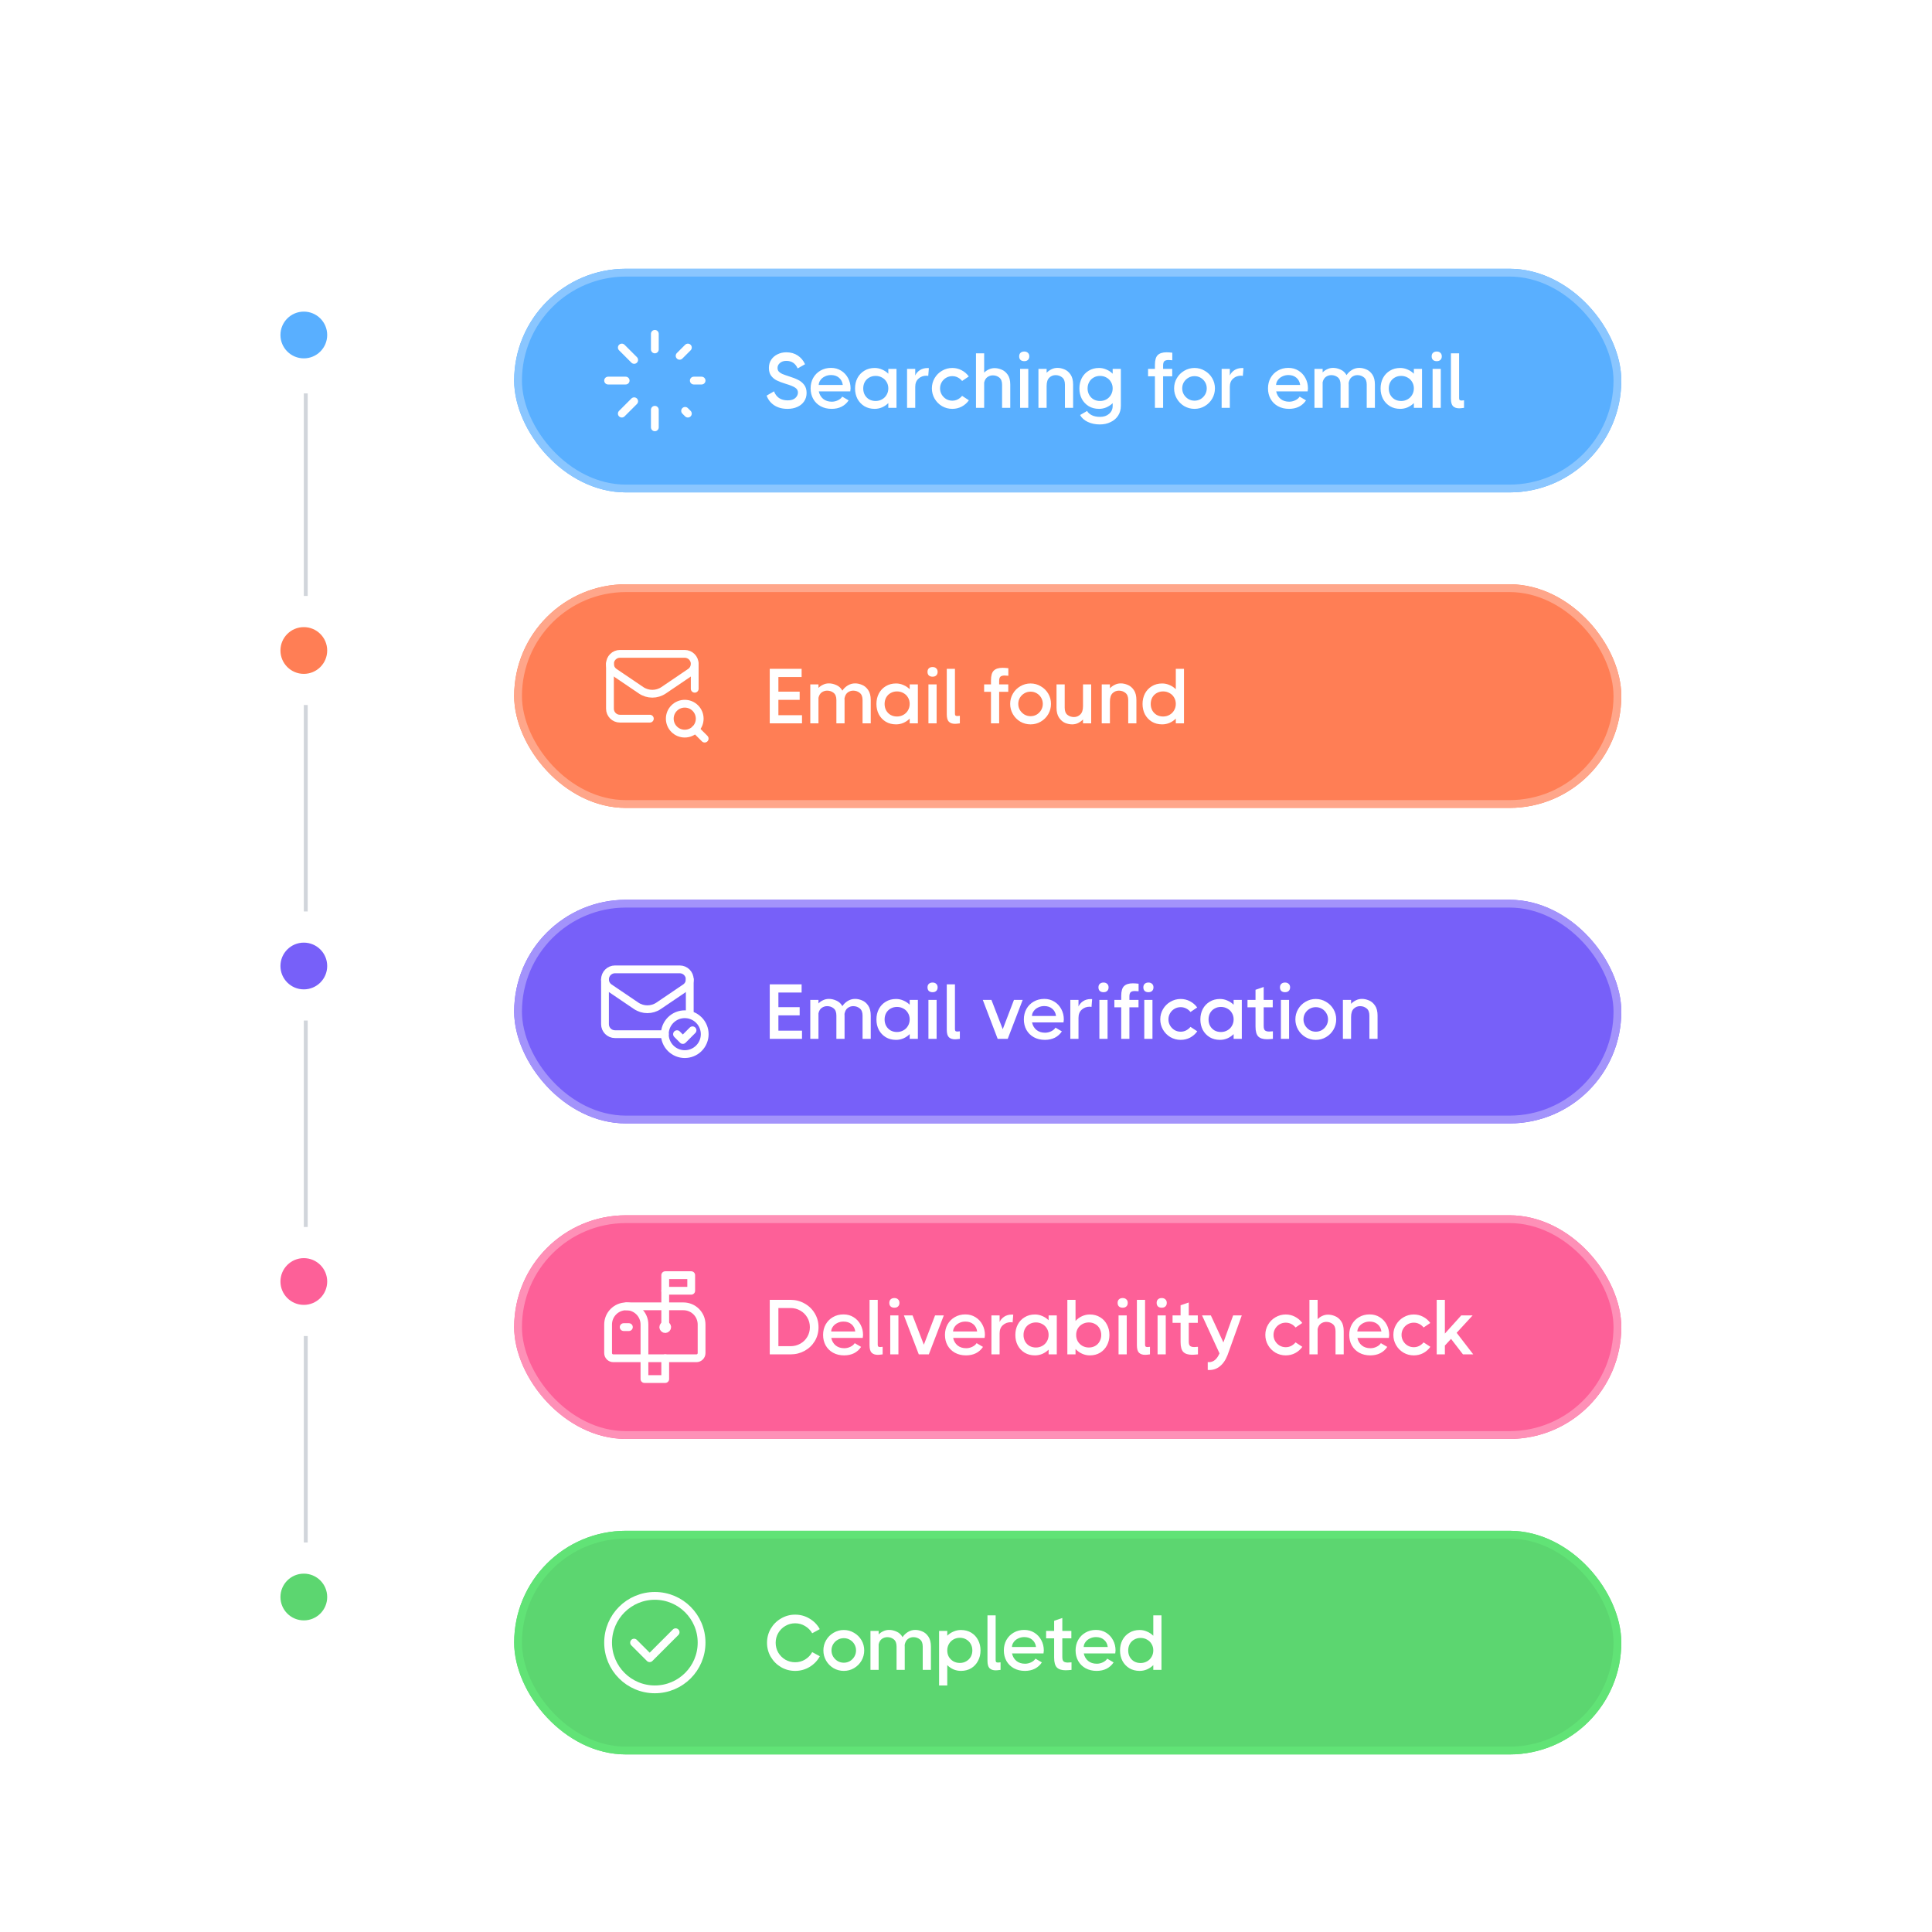 <svg width="496" height="496" viewBox="0 0 496 496" fill="none" xmlns="http://www.w3.org/2000/svg">
<circle cx="78" cy="86" r="6" fill="#59AFFF"/>
<circle cx="78" cy="248" r="6" fill="#7760F9"/>
<circle cx="78" cy="167" r="6" fill="#FF7E55"/>
<circle cx="78" cy="329" r="6" fill="#FD6098"/>
<circle cx="78" cy="410" r="6" fill="#5CD670"/>
<line x1="78.5" y1="101" x2="78.5" y2="153" stroke="#D1D5DB"/>
<line x1="78.5" y1="262" x2="78.5" y2="315" stroke="#D1D5DB"/>
<line x1="78.5" y1="181" x2="78.5" y2="234" stroke="#D1D5DB"/>
<line x1="78.5" y1="343" x2="78.5" y2="396" stroke="#D1D5DB"/>
<g filter="url(#filter0_d_197_21537)">
<rect x="132" y="57" width="284.235" height="57.412" rx="28.706" fill="#59AFFF"/>
<rect x="133" y="58" width="282.235" height="55.412" rx="27.706" stroke="#8AC6FF" stroke-width="2"/>
<path d="M168.116 93.2V97.706" stroke="white" stroke-width="2" stroke-linecap="round" stroke-linejoin="round"/>
<path d="M162.81 91.013L159.637 94.186" stroke="white" stroke-width="2" stroke-linecap="round" stroke-linejoin="round"/>
<path d="M160.624 85.706H156.117" stroke="white" stroke-width="2" stroke-linecap="round" stroke-linejoin="round"/>
<path d="M159.637 77.226L162.81 80.399" stroke="white" stroke-width="2" stroke-linecap="round" stroke-linejoin="round"/>
<path d="M168.116 77.706V73.706" stroke="white" stroke-width="2" stroke-linecap="round" stroke-linejoin="round"/>
<path d="M174.477 79.346L176.597 77.226" stroke="white" stroke-width="2" stroke-linecap="round" stroke-linejoin="round"/>
<path d="M180.117 85.706H178.117" stroke="white" stroke-width="2" stroke-linecap="round" stroke-linejoin="round"/>
<path d="M176.594 94.186L175.888 93.48" stroke="white" stroke-width="2" stroke-linecap="round" stroke-linejoin="round"/>
<path d="M202.177 92.966C200.831 92.966 199.691 92.659 198.757 92.046C197.837 91.433 197.191 90.606 196.817 89.566L198.717 88.466C198.984 89.199 199.411 89.773 199.997 90.186C200.584 90.586 201.331 90.786 202.237 90.786C203.091 90.786 203.737 90.586 204.177 90.186C204.631 89.773 204.857 89.299 204.857 88.766C204.857 88.246 204.611 87.826 204.117 87.506C203.624 87.186 202.811 86.859 201.677 86.526C200.771 86.246 200.017 85.959 199.417 85.666C198.831 85.373 198.344 84.966 197.957 84.446C197.584 83.926 197.397 83.266 197.397 82.466C197.397 81.653 197.597 80.946 197.997 80.346C198.411 79.733 198.957 79.266 199.637 78.946C200.317 78.613 201.064 78.446 201.877 78.446C202.997 78.446 203.971 78.719 204.797 79.266C205.624 79.813 206.251 80.559 206.677 81.506L204.777 82.586C204.217 81.293 203.251 80.646 201.877 80.646C201.197 80.646 200.651 80.826 200.237 81.186C199.824 81.533 199.617 81.953 199.617 82.446C199.617 82.819 199.717 83.126 199.917 83.366C200.117 83.593 200.411 83.799 200.797 83.986C201.197 84.159 201.771 84.366 202.517 84.606C203.477 84.899 204.271 85.206 204.897 85.526C205.524 85.833 206.044 86.259 206.457 86.806C206.871 87.353 207.077 88.046 207.077 88.886C207.077 89.699 206.864 90.419 206.437 91.046C206.024 91.659 205.444 92.133 204.697 92.466C203.964 92.799 203.124 92.966 202.177 92.966ZM213.348 82.446C214.321 82.446 215.188 82.686 215.948 83.166C216.708 83.633 217.301 84.273 217.728 85.086C218.154 85.886 218.368 86.766 218.368 87.726C218.368 87.886 218.341 88.139 218.288 88.486H210.208C210.381 89.286 210.754 89.926 211.328 90.406C211.914 90.886 212.654 91.126 213.548 91.126C214.094 91.126 214.614 91.006 215.108 90.766C215.614 90.526 215.988 90.213 216.228 89.826L217.868 90.786C217.414 91.479 216.814 92.019 216.068 92.406C215.321 92.779 214.468 92.966 213.508 92.966C212.441 92.966 211.494 92.739 210.668 92.286C209.854 91.833 209.221 91.206 208.768 90.406C208.328 89.606 208.108 88.706 208.108 87.706C208.108 86.719 208.328 85.826 208.768 85.026C209.221 84.226 209.841 83.599 210.628 83.146C211.428 82.679 212.334 82.446 213.348 82.446ZM216.368 86.826C216.261 86.039 215.934 85.419 215.388 84.966C214.854 84.513 214.174 84.286 213.348 84.286C212.774 84.286 212.248 84.406 211.768 84.646C211.288 84.873 210.908 85.186 210.628 85.586C210.348 85.973 210.201 86.386 210.188 86.826H216.368ZM228.056 82.706H230.156V92.706H228.056V91.486C227.589 91.953 227.049 92.319 226.436 92.586C225.836 92.839 225.209 92.966 224.556 92.966C223.556 92.966 222.676 92.739 221.916 92.286C221.156 91.819 220.562 91.193 220.136 90.406C219.722 89.606 219.516 88.713 219.516 87.726C219.516 86.739 219.722 85.846 220.136 85.046C220.562 84.246 221.156 83.619 221.916 83.166C222.676 82.699 223.556 82.466 224.556 82.466C225.209 82.466 225.836 82.599 226.436 82.866C227.049 83.119 227.589 83.479 228.056 83.946V82.706ZM224.796 90.946C225.396 90.946 225.942 90.806 226.436 90.526C226.942 90.246 227.336 89.859 227.616 89.366C227.909 88.873 228.056 88.319 228.056 87.706C228.056 87.093 227.909 86.546 227.616 86.066C227.336 85.573 226.942 85.193 226.436 84.926C225.942 84.646 225.396 84.506 224.796 84.506C224.196 84.506 223.649 84.646 223.156 84.926C222.676 85.193 222.296 85.573 222.016 86.066C221.749 86.559 221.616 87.113 221.616 87.726C221.616 88.339 221.749 88.893 222.016 89.386C222.296 89.879 222.676 90.266 223.156 90.546C223.649 90.813 224.196 90.946 224.796 90.946ZM238.128 82.486C238.274 82.486 238.388 82.493 238.468 82.506L238.308 84.506C238.161 84.466 238.021 84.446 237.888 84.446C237.061 84.446 236.368 84.699 235.808 85.206C235.248 85.699 234.968 86.399 234.968 87.306V92.706H232.868V82.706H234.968V84.406C235.194 83.873 235.581 83.419 236.128 83.046C236.688 82.673 237.354 82.486 238.128 82.486ZM248.74 90.766C248.26 91.446 247.647 91.986 246.9 92.386C246.154 92.773 245.347 92.966 244.48 92.966C243.534 92.966 242.654 92.733 241.84 92.266C241.04 91.786 240.407 91.146 239.94 90.346C239.474 89.533 239.24 88.653 239.24 87.706C239.24 86.759 239.474 85.886 239.94 85.086C240.407 84.286 241.04 83.653 241.84 83.186C242.654 82.706 243.534 82.466 244.48 82.466C245.334 82.466 246.127 82.659 246.86 83.046C247.607 83.433 248.227 83.966 248.72 84.646L247 85.806C246.68 85.406 246.3 85.099 245.86 84.886C245.434 84.673 244.974 84.566 244.48 84.566C243.907 84.566 243.38 84.706 242.9 84.986C242.42 85.266 242.04 85.646 241.76 86.126C241.48 86.606 241.34 87.133 241.34 87.706C241.34 88.279 241.48 88.806 241.76 89.286C242.04 89.766 242.42 90.153 242.9 90.446C243.38 90.726 243.907 90.866 244.48 90.866C244.974 90.866 245.434 90.759 245.86 90.546C246.3 90.319 246.68 90.013 247 89.626L248.74 90.766ZM259.363 92.706H257.263V86.766C257.263 85.913 257.023 85.299 256.543 84.926C256.076 84.553 255.523 84.366 254.883 84.366C254.39 84.366 253.93 84.513 253.503 84.806C253.09 85.099 252.81 85.566 252.663 86.206V92.706H250.563V78.706H252.663V83.666C253.023 83.306 253.43 83.026 253.883 82.826C254.336 82.613 254.823 82.506 255.343 82.506C255.93 82.506 256.523 82.633 257.123 82.886C257.736 83.126 258.263 83.559 258.703 84.186C259.143 84.813 259.363 85.659 259.363 86.726V92.706ZM262.951 80.726C262.551 80.726 262.231 80.619 261.991 80.406C261.765 80.179 261.651 79.873 261.651 79.486C261.651 79.099 261.765 78.799 261.991 78.586C262.231 78.359 262.551 78.246 262.951 78.246C263.351 78.246 263.665 78.359 263.891 78.586C264.131 78.799 264.251 79.099 264.251 79.486C264.251 79.873 264.131 80.179 263.891 80.406C263.665 80.619 263.351 80.726 262.951 80.726ZM261.891 92.706V82.706H263.991V92.706H261.891ZM271.478 82.446C272.065 82.446 272.658 82.573 273.258 82.826C273.872 83.066 274.398 83.506 274.838 84.146C275.278 84.786 275.498 85.646 275.498 86.726V92.706H273.398V86.726C273.398 85.873 273.158 85.259 272.678 84.886C272.198 84.499 271.638 84.306 270.998 84.306C270.372 84.306 269.832 84.526 269.378 84.966C268.925 85.406 268.698 86.119 268.698 87.106V92.706H266.598V82.706H268.698V83.706C269.058 83.333 269.472 83.033 269.938 82.806C270.418 82.566 270.932 82.446 271.478 82.446ZM285.654 82.706H287.754V92.206C287.754 93.153 287.521 93.986 287.054 94.706C286.588 95.426 285.941 95.979 285.114 96.366C284.301 96.766 283.381 96.966 282.354 96.966C281.194 96.966 280.154 96.746 279.234 96.306C278.328 95.866 277.681 95.279 277.294 94.546L279.094 93.506C279.308 93.933 279.701 94.293 280.274 94.586C280.861 94.879 281.574 95.026 282.414 95.026C283.361 95.026 284.134 94.766 284.734 94.246C285.348 93.726 285.654 93.046 285.654 92.206V91.506C285.188 91.959 284.648 92.319 284.034 92.586C283.434 92.839 282.808 92.966 282.154 92.966C281.154 92.966 280.274 92.739 279.514 92.286C278.754 91.819 278.161 91.193 277.734 90.406C277.321 89.606 277.114 88.713 277.114 87.726C277.114 86.739 277.321 85.846 277.734 85.046C278.161 84.246 278.754 83.619 279.514 83.166C280.274 82.699 281.154 82.466 282.154 82.466C282.808 82.466 283.434 82.599 284.034 82.866C284.648 83.119 285.188 83.479 285.654 83.946V82.706ZM282.414 90.946C283.014 90.946 283.561 90.806 284.054 90.526C284.548 90.246 284.934 89.859 285.214 89.366C285.508 88.873 285.654 88.319 285.654 87.706C285.654 87.093 285.508 86.546 285.214 86.066C284.934 85.573 284.548 85.193 284.054 84.926C283.561 84.646 283.014 84.506 282.414 84.506C281.814 84.506 281.268 84.646 280.774 84.926C280.294 85.193 279.914 85.573 279.634 86.066C279.354 86.559 279.214 87.113 279.214 87.726C279.214 88.339 279.354 88.893 279.634 89.386C279.914 89.879 280.294 90.266 280.774 90.546C281.268 90.813 281.814 90.946 282.414 90.946ZM300.962 80.486C300.602 80.446 300.282 80.426 300.002 80.426C299.509 80.426 299.149 80.526 298.922 80.726C298.709 80.926 298.602 81.293 298.602 81.826V82.706H300.942V84.606H298.602V92.706H296.502V84.606H294.742V82.706H296.502V81.686C296.502 80.473 296.742 79.633 297.222 79.166C297.716 78.686 298.469 78.446 299.482 78.446C299.869 78.446 300.362 78.479 300.962 78.546V80.486ZM306.668 92.966C305.721 92.966 304.841 92.733 304.028 92.266C303.228 91.786 302.595 91.146 302.128 90.346C301.661 89.533 301.428 88.653 301.428 87.706C301.428 86.759 301.661 85.886 302.128 85.086C302.595 84.286 303.228 83.653 304.028 83.186C304.841 82.706 305.721 82.466 306.668 82.466C307.615 82.466 308.488 82.706 309.288 83.186C310.101 83.653 310.741 84.286 311.208 85.086C311.675 85.886 311.908 86.759 311.908 87.706C311.908 88.653 311.675 89.533 311.208 90.346C310.741 91.146 310.101 91.786 309.288 92.266C308.488 92.733 307.615 92.966 306.668 92.966ZM306.668 90.866C307.241 90.866 307.768 90.726 308.248 90.446C308.728 90.153 309.108 89.766 309.388 89.286C309.668 88.806 309.808 88.279 309.808 87.706C309.808 87.133 309.668 86.606 309.388 86.126C309.108 85.646 308.728 85.266 308.248 84.986C307.768 84.706 307.241 84.566 306.668 84.566C306.095 84.566 305.568 84.706 305.088 84.986C304.608 85.266 304.221 85.646 303.928 86.126C303.648 86.606 303.508 87.133 303.508 87.706C303.508 88.279 303.648 88.806 303.928 89.286C304.221 89.766 304.608 90.153 305.088 90.446C305.568 90.726 306.095 90.866 306.668 90.866ZM318.89 82.486C319.036 82.486 319.15 82.493 319.23 82.506L319.07 84.506C318.923 84.466 318.783 84.446 318.65 84.446C317.823 84.446 317.13 84.699 316.57 85.206C316.01 85.699 315.73 86.399 315.73 87.306V92.706H313.63V82.706H315.73V84.406C315.956 83.873 316.343 83.419 316.89 83.046C317.45 82.673 318.116 82.486 318.89 82.486ZM330.77 82.446C331.743 82.446 332.61 82.686 333.37 83.166C334.13 83.633 334.723 84.273 335.15 85.086C335.576 85.886 335.79 86.766 335.79 87.726C335.79 87.886 335.763 88.139 335.71 88.486H327.63C327.803 89.286 328.176 89.926 328.75 90.406C329.336 90.886 330.076 91.126 330.97 91.126C331.516 91.126 332.036 91.006 332.53 90.766C333.036 90.526 333.41 90.213 333.65 89.826L335.29 90.786C334.836 91.479 334.236 92.019 333.49 92.406C332.743 92.779 331.89 92.966 330.93 92.966C329.863 92.966 328.916 92.739 328.09 92.286C327.276 91.833 326.643 91.206 326.19 90.406C325.75 89.606 325.53 88.706 325.53 87.706C325.53 86.719 325.75 85.826 326.19 85.026C326.643 84.226 327.263 83.599 328.05 83.146C328.85 82.679 329.756 82.446 330.77 82.446ZM333.79 86.826C333.683 86.039 333.356 85.419 332.81 84.966C332.276 84.513 331.596 84.286 330.77 84.286C330.196 84.286 329.67 84.406 329.19 84.646C328.71 84.873 328.33 85.186 328.05 85.586C327.77 85.973 327.623 86.386 327.61 86.826H333.79ZM348.958 82.446C349.544 82.446 350.138 82.573 350.738 82.826C351.351 83.066 351.878 83.506 352.318 84.146C352.758 84.786 352.978 85.646 352.978 86.726V92.706H350.878V86.726C350.878 85.873 350.638 85.259 350.158 84.886C349.678 84.499 349.118 84.306 348.478 84.306C347.958 84.306 347.484 84.466 347.058 84.786C346.644 85.093 346.371 85.599 346.238 86.306C346.251 86.386 346.258 86.526 346.258 86.726V92.706H344.158V86.726C344.158 85.859 343.918 85.239 343.438 84.866C342.971 84.493 342.418 84.306 341.778 84.306C341.284 84.306 340.824 84.453 340.398 84.746C339.984 85.039 339.704 85.506 339.558 86.146V92.706H337.458V82.706H339.558V83.606C339.918 83.246 340.324 82.966 340.778 82.766C341.231 82.553 341.718 82.446 342.238 82.446C342.878 82.446 343.518 82.593 344.158 82.886C344.811 83.166 345.324 83.639 345.698 84.306C346.031 83.786 346.484 83.346 347.058 82.986C347.644 82.626 348.278 82.446 348.958 82.446ZM362.978 82.706H365.078V92.706H362.978V91.486C362.511 91.953 361.971 92.319 361.358 92.586C360.758 92.839 360.131 92.966 359.478 92.966C358.478 92.966 357.598 92.739 356.838 92.286C356.078 91.819 355.484 91.193 355.058 90.406C354.644 89.606 354.438 88.713 354.438 87.726C354.438 86.739 354.644 85.846 355.058 85.046C355.484 84.246 356.078 83.619 356.838 83.166C357.598 82.699 358.478 82.466 359.478 82.466C360.131 82.466 360.758 82.599 361.358 82.866C361.971 83.119 362.511 83.479 362.978 83.946V82.706ZM359.718 90.946C360.318 90.946 360.864 90.806 361.358 90.526C361.864 90.246 362.258 89.859 362.538 89.366C362.831 88.873 362.978 88.319 362.978 87.706C362.978 87.093 362.831 86.546 362.538 86.066C362.258 85.573 361.864 85.193 361.358 84.926C360.864 84.646 360.318 84.506 359.718 84.506C359.118 84.506 358.571 84.646 358.078 84.926C357.598 85.193 357.218 85.573 356.938 86.066C356.671 86.559 356.538 87.113 356.538 87.726C356.538 88.339 356.671 88.893 356.938 89.386C357.218 89.879 357.598 90.266 358.078 90.546C358.571 90.813 359.118 90.946 359.718 90.946ZM368.85 80.726C368.45 80.726 368.13 80.619 367.89 80.406C367.663 80.179 367.55 79.873 367.55 79.486C367.55 79.099 367.663 78.799 367.89 78.586C368.13 78.359 368.45 78.246 368.85 78.246C369.25 78.246 369.563 78.359 369.79 78.586C370.03 78.799 370.15 79.099 370.15 79.486C370.15 79.873 370.03 80.179 369.79 80.406C369.563 80.619 369.25 80.726 368.85 80.726ZM367.79 92.706V82.706H369.89V92.706H367.79ZM374.597 90.226C374.597 90.453 374.643 90.613 374.737 90.706C374.843 90.786 375.01 90.826 375.237 90.826C375.41 90.826 375.617 90.806 375.857 90.766V92.706C375.27 92.786 374.857 92.826 374.617 92.826C373.937 92.826 373.41 92.646 373.037 92.286C372.677 91.926 372.497 91.286 372.497 90.366V78.706H374.597V90.226Z" fill="white"/>
</g>
<g filter="url(#filter1_d_197_21537)">
<rect x="132" y="138" width="284.235" height="57.412" rx="28.706" fill="#FF7E55"/>
<rect x="133" y="139" width="282.235" height="55.412" rx="27.706" stroke="#FFA68A" stroke-width="2"/>
<path d="M178.509 169.787C180.009 171.287 180.009 173.718 178.509 175.218C177.009 176.718 174.578 176.718 173.078 175.218C171.578 173.718 171.578 171.287 173.078 169.787C174.578 168.287 177.01 168.287 178.509 169.787" stroke="white" stroke-width="2" stroke-linecap="round" stroke-linejoin="round"/>
<path d="M178.355 164.821V158.436" stroke="white" stroke-width="2" stroke-linecap="round" stroke-linejoin="round"/>
<path d="M166.834 172.501H159.154C157.739 172.501 156.594 171.355 156.594 169.941V158.385" stroke="white" stroke-width="2" stroke-linecap="round" stroke-linejoin="round"/>
<path fill-rule="evenodd" clip-rule="evenodd" d="M175.78 155.861H159.168C157.746 155.861 156.594 157.013 156.594 158.435V158.435C156.594 159.289 157.017 160.087 157.724 160.565L164.581 165.213C166.328 166.397 168.622 166.397 170.369 165.213L177.225 160.567C177.93 160.088 178.354 159.289 178.354 158.437V158.435C178.354 157.013 177.202 155.861 175.78 155.861V155.861Z" stroke="white" stroke-width="2" stroke-linecap="round" stroke-linejoin="round"/>
<path d="M180.91 177.624L178.504 175.217" stroke="white" stroke-width="2" stroke-linecap="round" stroke-linejoin="round"/>
<path d="M199.837 167.666V171.606H205.897V173.706H197.617V159.706H205.797V161.806H199.837V165.566H205.297V167.666H199.837ZM219.524 163.446C220.111 163.446 220.704 163.573 221.304 163.826C221.917 164.066 222.444 164.506 222.884 165.146C223.324 165.786 223.544 166.646 223.544 167.726V173.706H221.444V167.726C221.444 166.873 221.204 166.259 220.724 165.886C220.244 165.499 219.684 165.306 219.044 165.306C218.524 165.306 218.051 165.466 217.624 165.786C217.211 166.093 216.937 166.599 216.804 167.306C216.817 167.386 216.824 167.526 216.824 167.726V173.706H214.724V167.726C214.724 166.859 214.484 166.239 214.004 165.866C213.537 165.493 212.984 165.306 212.344 165.306C211.851 165.306 211.391 165.453 210.964 165.746C210.551 166.039 210.271 166.506 210.124 167.146V173.706H208.024V163.706H210.124V164.606C210.484 164.246 210.891 163.966 211.344 163.766C211.797 163.553 212.284 163.446 212.804 163.446C213.444 163.446 214.084 163.593 214.724 163.886C215.377 164.166 215.891 164.639 216.264 165.306C216.597 164.786 217.051 164.346 217.624 163.986C218.211 163.626 218.844 163.446 219.524 163.446ZM233.544 163.706H235.644V173.706H233.544V172.486C233.077 172.953 232.537 173.319 231.924 173.586C231.324 173.839 230.697 173.966 230.044 173.966C229.044 173.966 228.164 173.739 227.404 173.286C226.644 172.819 226.051 172.193 225.624 171.406C225.211 170.606 225.004 169.713 225.004 168.726C225.004 167.739 225.211 166.846 225.624 166.046C226.051 165.246 226.644 164.619 227.404 164.166C228.164 163.699 229.044 163.466 230.044 163.466C230.697 163.466 231.324 163.599 231.924 163.866C232.537 164.119 233.077 164.479 233.544 164.946V163.706ZM230.284 171.946C230.884 171.946 231.431 171.806 231.924 171.526C232.431 171.246 232.824 170.859 233.104 170.366C233.397 169.873 233.544 169.319 233.544 168.706C233.544 168.093 233.397 167.546 233.104 167.066C232.824 166.573 232.431 166.193 231.924 165.926C231.431 165.646 230.884 165.506 230.284 165.506C229.684 165.506 229.137 165.646 228.644 165.926C228.164 166.193 227.784 166.573 227.504 167.066C227.237 167.559 227.104 168.113 227.104 168.726C227.104 169.339 227.237 169.893 227.504 170.386C227.784 170.879 228.164 171.266 228.644 171.546C229.137 171.813 229.684 171.946 230.284 171.946ZM239.416 161.726C239.016 161.726 238.696 161.619 238.456 161.406C238.229 161.179 238.116 160.873 238.116 160.486C238.116 160.099 238.229 159.799 238.456 159.586C238.696 159.359 239.016 159.246 239.416 159.246C239.816 159.246 240.129 159.359 240.356 159.586C240.596 159.799 240.716 160.099 240.716 160.486C240.716 160.873 240.596 161.179 240.356 161.406C240.129 161.619 239.816 161.726 239.416 161.726ZM238.356 173.706V163.706H240.456V173.706H238.356ZM245.163 171.226C245.163 171.453 245.21 171.613 245.303 171.706C245.41 171.786 245.576 171.826 245.803 171.826C245.976 171.826 246.183 171.806 246.423 171.766V173.706C245.836 173.786 245.423 173.826 245.183 173.826C244.503 173.826 243.976 173.646 243.603 173.286C243.243 172.926 243.063 172.286 243.063 171.366V159.706H245.163V171.226ZM258.872 161.486C258.512 161.446 258.192 161.426 257.912 161.426C257.419 161.426 257.059 161.526 256.832 161.726C256.619 161.926 256.512 162.293 256.512 162.826V163.706H258.852V165.606H256.512V173.706H254.412V165.606H252.652V163.706H254.412V162.686C254.412 161.473 254.652 160.633 255.132 160.166C255.626 159.686 256.379 159.446 257.392 159.446C257.779 159.446 258.272 159.479 258.872 159.546V161.486ZM264.578 173.966C263.631 173.966 262.751 173.733 261.938 173.266C261.138 172.786 260.505 172.146 260.038 171.346C259.571 170.533 259.338 169.653 259.338 168.706C259.338 167.759 259.571 166.886 260.038 166.086C260.505 165.286 261.138 164.653 261.938 164.186C262.751 163.706 263.631 163.466 264.578 163.466C265.525 163.466 266.398 163.706 267.198 164.186C268.011 164.653 268.651 165.286 269.118 166.086C269.585 166.886 269.818 167.759 269.818 168.706C269.818 169.653 269.585 170.533 269.118 171.346C268.651 172.146 268.011 172.786 267.198 173.266C266.398 173.733 265.525 173.966 264.578 173.966ZM264.578 171.866C265.151 171.866 265.678 171.726 266.158 171.446C266.638 171.153 267.018 170.766 267.298 170.286C267.578 169.806 267.718 169.279 267.718 168.706C267.718 168.133 267.578 167.606 267.298 167.126C267.018 166.646 266.638 166.266 266.158 165.986C265.678 165.706 265.151 165.566 264.578 165.566C264.005 165.566 263.478 165.706 262.998 165.986C262.518 166.266 262.131 166.646 261.838 167.126C261.558 167.606 261.418 168.133 261.418 168.706C261.418 169.279 261.558 169.806 261.838 170.286C262.131 170.766 262.518 171.153 262.998 171.446C263.478 171.726 264.005 171.866 264.578 171.866ZM278.04 163.706H280.14V173.706H278.04V172.706C277.68 173.079 277.26 173.386 276.78 173.626C276.313 173.853 275.806 173.966 275.26 173.966C274.673 173.966 274.073 173.846 273.46 173.606C272.86 173.353 272.34 172.906 271.9 172.266C271.46 171.626 271.24 170.766 271.24 169.686V163.706H273.34V169.686C273.34 170.539 273.573 171.153 274.04 171.526C274.52 171.899 275.08 172.086 275.72 172.086C276.346 172.086 276.886 171.866 277.34 171.426C277.806 170.986 278.04 170.273 278.04 169.286V163.706ZM287.728 163.446C288.315 163.446 288.908 163.573 289.508 163.826C290.122 164.066 290.648 164.506 291.088 165.146C291.528 165.786 291.748 166.646 291.748 167.726V173.706H289.648V167.726C289.648 166.873 289.408 166.259 288.928 165.886C288.448 165.499 287.888 165.306 287.248 165.306C286.622 165.306 286.082 165.526 285.628 165.966C285.175 166.406 284.948 167.119 284.948 168.106V173.706H282.848V163.706H284.948V164.706C285.308 164.333 285.722 164.033 286.188 163.806C286.668 163.566 287.182 163.446 287.728 163.446ZM301.864 159.706H303.964V173.706H301.864V172.486C301.398 172.953 300.858 173.319 300.244 173.586C299.644 173.839 299.018 173.966 298.364 173.966C297.364 173.966 296.484 173.739 295.724 173.286C294.964 172.819 294.371 172.193 293.944 171.406C293.531 170.606 293.324 169.713 293.324 168.726C293.324 167.739 293.531 166.846 293.944 166.046C294.371 165.246 294.964 164.619 295.724 164.166C296.484 163.699 297.364 163.466 298.364 163.466C299.018 163.466 299.644 163.599 300.244 163.866C300.858 164.119 301.398 164.479 301.864 164.946V159.706ZM298.604 171.946C299.204 171.946 299.751 171.806 300.244 171.526C300.751 171.246 301.144 170.859 301.424 170.366C301.718 169.873 301.864 169.319 301.864 168.706C301.864 168.093 301.718 167.546 301.424 167.066C301.144 166.573 300.751 166.193 300.244 165.926C299.751 165.646 299.204 165.506 298.604 165.506C298.004 165.506 297.458 165.646 296.964 165.926C296.484 166.193 296.104 166.573 295.824 167.066C295.558 167.559 295.424 168.113 295.424 168.726C295.424 169.339 295.558 169.893 295.824 170.386C296.104 170.879 296.484 171.266 296.964 171.546C297.458 171.813 298.004 171.946 298.604 171.946Z" fill="white"/>
</g>
<g filter="url(#filter2_d_197_21537)">
<rect x="132" y="219" width="284.235" height="57.412" rx="28.706" fill="#7760F9"/>
<rect x="133" y="220" width="282.235" height="55.412" rx="27.706" stroke="#A393FB" stroke-width="2"/>
<path d="M177.081 248.382V239.436" stroke="white" stroke-width="2" stroke-linecap="round" stroke-linejoin="round"/>
<path d="M170.68 253.501H157.88C156.466 253.501 155.32 252.356 155.32 250.941V239.421" stroke="white" stroke-width="2" stroke-linecap="round" stroke-linejoin="round"/>
<path fill-rule="evenodd" clip-rule="evenodd" d="M174.506 236.862H157.894C156.472 236.862 155.32 238.014 155.32 239.436V239.436C155.32 240.29 155.744 241.087 156.451 241.566L163.308 246.213C165.055 247.397 167.348 247.397 169.096 246.213L175.951 241.567C176.657 241.088 177.08 240.29 177.08 239.437V239.436C177.08 238.014 175.928 236.862 174.506 236.862V236.862Z" stroke="white" stroke-width="2" stroke-linecap="round" stroke-linejoin="round"/>
<path d="M179.42 249.882C181.42 251.881 181.42 255.123 179.42 257.123C177.421 259.122 174.179 259.122 172.179 257.123C170.18 255.123 170.18 251.881 172.179 249.882C174.179 247.882 177.421 247.882 179.42 249.882" stroke="white" stroke-width="2" stroke-linecap="round" stroke-linejoin="round"/>
<path d="M177.791 252.505L175.301 254.995L173.809 253.501" stroke="white" stroke-width="2" stroke-linecap="round" stroke-linejoin="round"/>
<path d="M199.837 248.666V252.606H205.897V254.706H197.617V240.706H205.797V242.806H199.837V246.566H205.297V248.666H199.837ZM219.524 244.446C220.111 244.446 220.704 244.573 221.304 244.826C221.917 245.066 222.444 245.506 222.884 246.146C223.324 246.786 223.544 247.646 223.544 248.726V254.706H221.444V248.726C221.444 247.873 221.204 247.259 220.724 246.886C220.244 246.499 219.684 246.306 219.044 246.306C218.524 246.306 218.051 246.466 217.624 246.786C217.211 247.093 216.937 247.599 216.804 248.306C216.817 248.386 216.824 248.526 216.824 248.726V254.706H214.724V248.726C214.724 247.859 214.484 247.239 214.004 246.866C213.537 246.493 212.984 246.306 212.344 246.306C211.851 246.306 211.391 246.453 210.964 246.746C210.551 247.039 210.271 247.506 210.124 248.146V254.706H208.024V244.706H210.124V245.606C210.484 245.246 210.891 244.966 211.344 244.766C211.797 244.553 212.284 244.446 212.804 244.446C213.444 244.446 214.084 244.593 214.724 244.886C215.377 245.166 215.891 245.639 216.264 246.306C216.597 245.786 217.051 245.346 217.624 244.986C218.211 244.626 218.844 244.446 219.524 244.446ZM233.544 244.706H235.644V254.706H233.544V253.486C233.077 253.953 232.537 254.319 231.924 254.586C231.324 254.839 230.697 254.966 230.044 254.966C229.044 254.966 228.164 254.739 227.404 254.286C226.644 253.819 226.051 253.193 225.624 252.406C225.211 251.606 225.004 250.713 225.004 249.726C225.004 248.739 225.211 247.846 225.624 247.046C226.051 246.246 226.644 245.619 227.404 245.166C228.164 244.699 229.044 244.466 230.044 244.466C230.697 244.466 231.324 244.599 231.924 244.866C232.537 245.119 233.077 245.479 233.544 245.946V244.706ZM230.284 252.946C230.884 252.946 231.431 252.806 231.924 252.526C232.431 252.246 232.824 251.859 233.104 251.366C233.397 250.873 233.544 250.319 233.544 249.706C233.544 249.093 233.397 248.546 233.104 248.066C232.824 247.573 232.431 247.193 231.924 246.926C231.431 246.646 230.884 246.506 230.284 246.506C229.684 246.506 229.137 246.646 228.644 246.926C228.164 247.193 227.784 247.573 227.504 248.066C227.237 248.559 227.104 249.113 227.104 249.726C227.104 250.339 227.237 250.893 227.504 251.386C227.784 251.879 228.164 252.266 228.644 252.546C229.137 252.813 229.684 252.946 230.284 252.946ZM239.416 242.726C239.016 242.726 238.696 242.619 238.456 242.406C238.229 242.179 238.116 241.873 238.116 241.486C238.116 241.099 238.229 240.799 238.456 240.586C238.696 240.359 239.016 240.246 239.416 240.246C239.816 240.246 240.129 240.359 240.356 240.586C240.596 240.799 240.716 241.099 240.716 241.486C240.716 241.873 240.596 242.179 240.356 242.406C240.129 242.619 239.816 242.726 239.416 242.726ZM238.356 254.706V244.706H240.456V254.706H238.356ZM245.163 252.226C245.163 252.453 245.21 252.613 245.303 252.706C245.41 252.786 245.576 252.826 245.803 252.826C245.976 252.826 246.183 252.806 246.423 252.766V254.706C245.836 254.786 245.423 254.826 245.183 254.826C244.503 254.826 243.976 254.646 243.603 254.286C243.243 253.926 243.063 253.286 243.063 252.366V240.706H245.163V252.226ZM257.432 252.226L260.312 244.706H262.552L258.712 254.706H256.132L252.312 244.706H254.532L257.432 252.226ZM268.094 244.446C269.067 244.446 269.934 244.686 270.694 245.166C271.454 245.633 272.047 246.273 272.474 247.086C272.9 247.886 273.114 248.766 273.114 249.726C273.114 249.886 273.087 250.139 273.034 250.486H264.954C265.127 251.286 265.5 251.926 266.074 252.406C266.66 252.886 267.4 253.126 268.294 253.126C268.84 253.126 269.36 253.006 269.854 252.766C270.36 252.526 270.734 252.213 270.974 251.826L272.614 252.786C272.16 253.479 271.56 254.019 270.814 254.406C270.067 254.779 269.214 254.966 268.254 254.966C267.187 254.966 266.24 254.739 265.414 254.286C264.6 253.833 263.967 253.206 263.514 252.406C263.074 251.606 262.854 250.706 262.854 249.706C262.854 248.719 263.074 247.826 263.514 247.026C263.967 246.226 264.587 245.599 265.374 245.146C266.174 244.679 267.08 244.446 268.094 244.446ZM271.114 248.826C271.007 248.039 270.68 247.419 270.134 246.966C269.6 246.513 268.92 246.286 268.094 246.286C267.52 246.286 266.994 246.406 266.514 246.646C266.034 246.873 265.654 247.186 265.374 247.586C265.094 247.973 264.947 248.386 264.934 248.826H271.114ZM280.042 244.486C280.189 244.486 280.302 244.493 280.382 244.506L280.222 246.506C280.075 246.466 279.935 246.446 279.802 246.446C278.975 246.446 278.282 246.699 277.722 247.206C277.162 247.699 276.882 248.399 276.882 249.306V254.706H274.782V244.706H276.882V246.406C277.109 245.873 277.495 245.419 278.042 245.046C278.602 244.673 279.269 244.486 280.042 244.486ZM283.303 242.726C282.903 242.726 282.583 242.619 282.343 242.406C282.116 242.179 282.003 241.873 282.003 241.486C282.003 241.099 282.116 240.799 282.343 240.586C282.583 240.359 282.903 240.246 283.303 240.246C283.703 240.246 284.016 240.359 284.243 240.586C284.483 240.799 284.603 241.099 284.603 241.486C284.603 241.873 284.483 242.179 284.243 242.406C284.016 242.619 283.703 242.726 283.303 242.726ZM282.243 254.706V244.706H284.343V254.706H282.243ZM292.31 242.486C291.95 242.446 291.63 242.426 291.35 242.426C290.857 242.426 290.497 242.526 290.27 242.726C290.057 242.926 289.95 243.293 289.95 243.826V244.706H292.29V246.606H289.95V254.706H287.85V246.606H286.09V244.706H287.85V243.686C287.85 242.473 288.09 241.633 288.57 241.166C289.063 240.686 289.817 240.446 290.83 240.446C291.217 240.446 291.71 240.479 292.31 240.546V242.486ZM294.83 242.726C294.43 242.726 294.11 242.619 293.87 242.406C293.643 242.179 293.53 241.873 293.53 241.486C293.53 241.099 293.643 240.799 293.87 240.586C294.11 240.359 294.43 240.246 294.83 240.246C295.23 240.246 295.543 240.359 295.77 240.586C296.01 240.799 296.13 241.099 296.13 241.486C296.13 241.873 296.01 242.179 295.77 242.406C295.543 242.619 295.23 242.726 294.83 242.726ZM293.77 254.706V244.706H295.87V254.706H293.77ZM307.373 252.766C306.893 253.446 306.28 253.986 305.533 254.386C304.787 254.773 303.98 254.966 303.113 254.966C302.167 254.966 301.287 254.733 300.473 254.266C299.673 253.786 299.04 253.146 298.573 252.346C298.107 251.533 297.873 250.653 297.873 249.706C297.873 248.759 298.107 247.886 298.573 247.086C299.04 246.286 299.673 245.653 300.473 245.186C301.287 244.706 302.167 244.466 303.113 244.466C303.967 244.466 304.76 244.659 305.493 245.046C306.24 245.433 306.86 245.966 307.353 246.646L305.633 247.806C305.313 247.406 304.933 247.099 304.493 246.886C304.067 246.673 303.607 246.566 303.113 246.566C302.54 246.566 302.013 246.706 301.533 246.986C301.053 247.266 300.673 247.646 300.393 248.126C300.113 248.606 299.973 249.133 299.973 249.706C299.973 250.279 300.113 250.806 300.393 251.286C300.673 251.766 301.053 252.153 301.533 252.446C302.013 252.726 302.54 252.866 303.113 252.866C303.607 252.866 304.067 252.759 304.493 252.546C304.933 252.319 305.313 252.013 305.633 251.626L307.373 252.766ZM316.708 244.706H318.808V254.706H316.708V253.486C316.241 253.953 315.701 254.319 315.088 254.586C314.488 254.839 313.861 254.966 313.208 254.966C312.208 254.966 311.328 254.739 310.568 254.286C309.808 253.819 309.215 253.193 308.788 252.406C308.375 251.606 308.168 250.713 308.168 249.726C308.168 248.739 308.375 247.846 308.788 247.046C309.215 246.246 309.808 245.619 310.568 245.166C311.328 244.699 312.208 244.466 313.208 244.466C313.861 244.466 314.488 244.599 315.088 244.866C315.701 245.119 316.241 245.479 316.708 245.946V244.706ZM313.448 252.946C314.048 252.946 314.595 252.806 315.088 252.526C315.595 252.246 315.988 251.859 316.268 251.366C316.561 250.873 316.708 250.319 316.708 249.706C316.708 249.093 316.561 248.546 316.268 248.066C315.988 247.573 315.595 247.193 315.088 246.926C314.595 246.646 314.048 246.506 313.448 246.506C312.848 246.506 312.301 246.646 311.808 246.926C311.328 247.193 310.948 247.573 310.668 248.066C310.401 248.559 310.268 249.113 310.268 249.726C310.268 250.339 310.401 250.893 310.668 251.386C310.948 251.879 311.328 252.266 311.808 252.546C312.301 252.813 312.848 252.946 313.448 252.946ZM324.427 251.426C324.427 251.959 324.534 252.326 324.747 252.526C324.974 252.726 325.334 252.826 325.827 252.826C326.107 252.826 326.427 252.806 326.787 252.766V254.706C326.187 254.773 325.681 254.806 325.267 254.806C324.267 254.806 323.527 254.573 323.047 254.106C322.567 253.626 322.327 252.779 322.327 251.566V246.606H320.267V244.706H322.327V242.106L324.427 241.386V244.706H326.747V246.606H324.427V251.426ZM329.904 242.726C329.504 242.726 329.184 242.619 328.944 242.406C328.718 242.179 328.604 241.873 328.604 241.486C328.604 241.099 328.718 240.799 328.944 240.586C329.184 240.359 329.504 240.246 329.904 240.246C330.304 240.246 330.618 240.359 330.844 240.586C331.084 240.799 331.204 241.099 331.204 241.486C331.204 241.873 331.084 242.179 330.844 242.406C330.618 242.619 330.304 242.726 329.904 242.726ZM328.844 254.706V244.706H330.944V254.706H328.844ZM337.801 254.966C336.854 254.966 335.974 254.733 335.161 254.266C334.361 253.786 333.727 253.146 333.261 252.346C332.794 251.533 332.561 250.653 332.561 249.706C332.561 248.759 332.794 247.886 333.261 247.086C333.727 246.286 334.361 245.653 335.161 245.186C335.974 244.706 336.854 244.466 337.801 244.466C338.747 244.466 339.621 244.706 340.421 245.186C341.234 245.653 341.874 246.286 342.341 247.086C342.807 247.886 343.041 248.759 343.041 249.706C343.041 250.653 342.807 251.533 342.341 252.346C341.874 253.146 341.234 253.786 340.421 254.266C339.621 254.733 338.747 254.966 337.801 254.966ZM337.801 252.866C338.374 252.866 338.901 252.726 339.381 252.446C339.861 252.153 340.241 251.766 340.521 251.286C340.801 250.806 340.941 250.279 340.941 249.706C340.941 249.133 340.801 248.606 340.521 248.126C340.241 247.646 339.861 247.266 339.381 246.986C338.901 246.706 338.374 246.566 337.801 246.566C337.227 246.566 336.701 246.706 336.221 246.986C335.741 247.266 335.354 247.646 335.061 248.126C334.781 248.606 334.641 249.133 334.641 249.706C334.641 250.279 334.781 250.806 335.061 251.286C335.354 251.766 335.741 252.153 336.221 252.446C336.701 252.726 337.227 252.866 337.801 252.866ZM349.642 244.446C350.229 244.446 350.822 244.573 351.422 244.826C352.036 245.066 352.562 245.506 353.002 246.146C353.442 246.786 353.662 247.646 353.662 248.726V254.706H351.562V248.726C351.562 247.873 351.322 247.259 350.842 246.886C350.362 246.499 349.802 246.306 349.162 246.306C348.536 246.306 347.996 246.526 347.542 246.966C347.089 247.406 346.862 248.119 346.862 249.106V254.706H344.762V244.706H346.862V245.706C347.222 245.333 347.636 245.033 348.102 244.806C348.582 244.566 349.096 244.446 349.642 244.446Z" fill="white"/>
</g>
<g filter="url(#filter3_d_197_21537)">
<rect x="132" y="300" width="284.235" height="57.412" rx="28.706" fill="#FD6098"/>
<rect x="133" y="301" width="282.235" height="55.412" rx="27.706" stroke="#FE90B7" stroke-width="2"/>
<path d="M165.449 336.706V342.039H170.783V336.706" stroke="white" stroke-width="2" stroke-linecap="round" stroke-linejoin="round"/>
<path d="M160.117 328.706H161.451" stroke="white" stroke-width="2" stroke-linecap="round" stroke-linejoin="round"/>
<path fill-rule="evenodd" clip-rule="evenodd" d="M175.451 323.373H160.784C158.207 323.373 156.117 325.462 156.117 328.039V335.373C156.117 336.109 156.715 336.706 157.451 336.706H178.784C179.52 336.706 180.117 336.109 180.117 335.373V328.039C180.117 325.462 178.028 323.373 175.451 323.373Z" stroke="white" stroke-width="2" stroke-linecap="round" stroke-linejoin="round"/>
<path d="M170.784 319.373V328.706" stroke="white" stroke-width="2" stroke-linecap="round" stroke-linejoin="round"/>
<rect x="170.785" y="315.373" width="6.667" height="4" stroke="white" stroke-width="2" stroke-linecap="round" stroke-linejoin="round"/>
<path d="M170.783 328.206C170.507 328.208 170.284 328.432 170.284 328.708C170.284 328.984 170.508 329.208 170.784 329.206C171.06 329.206 171.284 328.982 171.284 328.706C171.284 328.43 171.06 328.206 170.783 328.206" stroke="white" stroke-width="2" stroke-linecap="round" stroke-linejoin="round"/>
<path d="M160.785 323.373C163.362 323.373 165.452 325.462 165.452 328.039V336.706" stroke="white" stroke-width="2" stroke-linecap="round" stroke-linejoin="round"/>
<path d="M202.957 321.706C204.264 321.706 205.464 322.019 206.557 322.646C207.664 323.259 208.537 324.106 209.177 325.186C209.817 326.253 210.137 327.439 210.137 328.746C210.137 330.053 209.817 331.239 209.177 332.306C208.537 333.359 207.664 334.193 206.557 334.806C205.464 335.406 204.264 335.706 202.957 335.706H197.617V321.706H202.957ZM202.957 333.606C203.864 333.606 204.697 333.393 205.457 332.966C206.217 332.539 206.817 331.953 207.257 331.206C207.697 330.459 207.917 329.633 207.917 328.726C207.917 327.819 207.697 326.993 207.257 326.246C206.817 325.486 206.217 324.893 205.457 324.466C204.697 324.026 203.864 323.806 202.957 323.806H199.837V333.606H202.957ZM216.551 325.446C217.524 325.446 218.391 325.686 219.151 326.166C219.911 326.633 220.504 327.273 220.931 328.086C221.357 328.886 221.571 329.766 221.571 330.726C221.571 330.886 221.544 331.139 221.491 331.486H213.411C213.584 332.286 213.957 332.926 214.531 333.406C215.117 333.886 215.857 334.126 216.751 334.126C217.297 334.126 217.817 334.006 218.311 333.766C218.817 333.526 219.191 333.213 219.431 332.826L221.071 333.786C220.617 334.479 220.017 335.019 219.271 335.406C218.524 335.779 217.671 335.966 216.711 335.966C215.644 335.966 214.697 335.739 213.871 335.286C213.057 334.833 212.424 334.206 211.971 333.406C211.531 332.606 211.311 331.706 211.311 330.706C211.311 329.719 211.531 328.826 211.971 328.026C212.424 327.226 213.044 326.599 213.831 326.146C214.631 325.679 215.537 325.446 216.551 325.446ZM219.571 329.826C219.464 329.039 219.137 328.419 218.591 327.966C218.057 327.513 217.377 327.286 216.551 327.286C215.977 327.286 215.451 327.406 214.971 327.646C214.491 327.873 214.111 328.186 213.831 328.586C213.551 328.973 213.404 329.386 213.391 329.826H219.571ZM225.339 333.226C225.339 333.453 225.386 333.613 225.479 333.706C225.586 333.786 225.752 333.826 225.979 333.826C226.152 333.826 226.359 333.806 226.599 333.766V335.706C226.012 335.786 225.599 335.826 225.359 335.826C224.679 335.826 224.152 335.646 223.779 335.286C223.419 334.926 223.239 334.286 223.239 333.366V321.706H225.339V333.226ZM229.611 323.726C229.211 323.726 228.891 323.619 228.651 323.406C228.425 323.179 228.311 322.873 228.311 322.486C228.311 322.099 228.425 321.799 228.651 321.586C228.891 321.359 229.211 321.246 229.611 321.246C230.011 321.246 230.325 321.359 230.551 321.586C230.791 321.799 230.911 322.099 230.911 322.486C230.911 322.873 230.791 323.179 230.551 323.406C230.325 323.619 230.011 323.726 229.611 323.726ZM228.551 335.706V325.706H230.651V335.706H228.551ZM237.178 333.226L240.058 325.706H242.298L238.458 335.706H235.878L232.058 325.706H234.278L237.178 333.226ZM247.84 325.446C248.813 325.446 249.68 325.686 250.44 326.166C251.2 326.633 251.793 327.273 252.22 328.086C252.647 328.886 252.86 329.766 252.86 330.726C252.86 330.886 252.833 331.139 252.78 331.486H244.7C244.873 332.286 245.247 332.926 245.82 333.406C246.407 333.886 247.147 334.126 248.04 334.126C248.587 334.126 249.107 334.006 249.6 333.766C250.107 333.526 250.48 333.213 250.72 332.826L252.36 333.786C251.907 334.479 251.307 335.019 250.56 335.406C249.813 335.779 248.96 335.966 248 335.966C246.933 335.966 245.987 335.739 245.16 335.286C244.347 334.833 243.713 334.206 243.26 333.406C242.82 332.606 242.6 331.706 242.6 330.706C242.6 329.719 242.82 328.826 243.26 328.026C243.713 327.226 244.333 326.599 245.12 326.146C245.92 325.679 246.827 325.446 247.84 325.446ZM250.86 329.826C250.753 329.039 250.427 328.419 249.88 327.966C249.347 327.513 248.667 327.286 247.84 327.286C247.267 327.286 246.74 327.406 246.26 327.646C245.78 327.873 245.4 328.186 245.12 328.586C244.84 328.973 244.693 329.386 244.68 329.826H250.86ZM259.788 325.486C259.935 325.486 260.048 325.493 260.128 325.506L259.968 327.506C259.821 327.466 259.681 327.446 259.548 327.446C258.721 327.446 258.028 327.699 257.468 328.206C256.908 328.699 256.628 329.399 256.628 330.306V335.706H254.528V325.706H256.628V327.406C256.855 326.873 257.241 326.419 257.788 326.046C258.348 325.673 259.015 325.486 259.788 325.486ZM269.208 325.706H271.308V335.706H269.208V334.486C268.741 334.953 268.201 335.319 267.588 335.586C266.988 335.839 266.361 335.966 265.708 335.966C264.708 335.966 263.828 335.739 263.068 335.286C262.308 334.819 261.715 334.193 261.288 333.406C260.875 332.606 260.668 331.713 260.668 330.726C260.668 329.739 260.875 328.846 261.288 328.046C261.715 327.246 262.308 326.619 263.068 326.166C263.828 325.699 264.708 325.466 265.708 325.466C266.361 325.466 266.988 325.599 267.588 325.866C268.201 326.119 268.741 326.479 269.208 326.946V325.706ZM265.948 333.946C266.548 333.946 267.095 333.806 267.588 333.526C268.095 333.246 268.488 332.859 268.768 332.366C269.061 331.873 269.208 331.319 269.208 330.706C269.208 330.093 269.061 329.546 268.768 329.066C268.488 328.573 268.095 328.193 267.588 327.926C267.095 327.646 266.548 327.506 265.948 327.506C265.348 327.506 264.801 327.646 264.308 327.926C263.828 328.193 263.448 328.573 263.168 329.066C262.901 329.559 262.768 330.113 262.768 330.726C262.768 331.339 262.901 331.893 263.168 332.386C263.448 332.879 263.828 333.266 264.308 333.546C264.801 333.813 265.348 333.946 265.948 333.946ZM279.78 325.466C280.78 325.466 281.66 325.699 282.42 326.166C283.18 326.619 283.767 327.246 284.18 328.046C284.607 328.846 284.82 329.739 284.82 330.726C284.82 331.713 284.607 332.606 284.18 333.406C283.767 334.193 283.18 334.819 282.42 335.286C281.66 335.739 280.78 335.966 279.78 335.966C279.087 335.966 278.42 335.819 277.78 335.526C277.14 335.233 276.587 334.833 276.12 334.326V335.706H274.02V321.706H276.12V327.126C276.587 326.606 277.14 326.199 277.78 325.906C278.42 325.613 279.087 325.466 279.78 325.466ZM279.54 333.946C280.14 333.946 280.68 333.813 281.16 333.546C281.653 333.266 282.033 332.879 282.3 332.386C282.58 331.893 282.72 331.339 282.72 330.726C282.72 330.113 282.58 329.559 282.3 329.066C282.033 328.573 281.653 328.193 281.16 327.926C280.68 327.646 280.14 327.506 279.54 327.506C278.94 327.506 278.387 327.646 277.88 327.926C277.387 328.193 276.993 328.573 276.7 329.066C276.42 329.546 276.28 330.093 276.28 330.706C276.28 331.319 276.42 331.873 276.7 332.366C276.993 332.859 277.387 333.246 277.88 333.526C278.387 333.806 278.94 333.946 279.54 333.946ZM288.225 323.726C287.825 323.726 287.505 323.619 287.265 323.406C287.038 323.179 286.925 322.873 286.925 322.486C286.925 322.099 287.038 321.799 287.265 321.586C287.505 321.359 287.825 321.246 288.225 321.246C288.625 321.246 288.938 321.359 289.165 321.586C289.405 321.799 289.525 322.099 289.525 322.486C289.525 322.873 289.405 323.179 289.165 323.406C288.938 323.619 288.625 323.726 288.225 323.726ZM287.165 335.706V325.706H289.265V335.706H287.165ZM293.972 333.226C293.972 333.453 294.018 333.613 294.112 333.706C294.218 333.786 294.385 333.826 294.612 333.826C294.785 333.826 294.992 333.806 295.232 333.766V335.706C294.645 335.786 294.232 335.826 293.992 335.826C293.312 335.826 292.785 335.646 292.412 335.286C292.052 334.926 291.872 334.286 291.872 333.366V321.706H293.972V333.226ZM298.244 323.726C297.844 323.726 297.524 323.619 297.284 323.406C297.058 323.179 296.944 322.873 296.944 322.486C296.944 322.099 297.058 321.799 297.284 321.586C297.524 321.359 297.844 321.246 298.244 321.246C298.644 321.246 298.958 321.359 299.184 321.586C299.424 321.799 299.544 322.099 299.544 322.486C299.544 322.873 299.424 323.179 299.184 323.406C298.958 323.619 298.644 323.726 298.244 323.726ZM297.184 335.706V325.706H299.284V335.706H297.184ZM305.189 332.426C305.189 332.959 305.296 333.326 305.509 333.526C305.736 333.726 306.096 333.826 306.589 333.826C306.869 333.826 307.189 333.806 307.549 333.766V335.706C306.949 335.773 306.442 335.806 306.029 335.806C305.029 335.806 304.289 335.573 303.809 335.106C303.329 334.626 303.089 333.779 303.089 332.566V327.606H301.029V325.706H303.089V323.106L305.189 322.386V325.706H307.509V327.606H305.189V332.426ZM316.581 325.706H318.801L315.141 335.906C314.635 337.199 313.948 338.179 313.081 338.846C312.215 339.513 311.208 339.799 310.061 339.706V337.686C310.128 337.699 310.228 337.706 310.361 337.706C311.535 337.706 312.441 336.953 313.081 335.446L308.601 325.706H310.861L314.081 332.646L316.581 325.706ZM334.346 333.766C333.866 334.446 333.253 334.986 332.506 335.386C331.759 335.773 330.953 335.966 330.086 335.966C329.139 335.966 328.259 335.733 327.446 335.266C326.646 334.786 326.013 334.146 325.546 333.346C325.079 332.533 324.846 331.653 324.846 330.706C324.846 329.759 325.079 328.886 325.546 328.086C326.013 327.286 326.646 326.653 327.446 326.186C328.259 325.706 329.139 325.466 330.086 325.466C330.939 325.466 331.733 325.659 332.466 326.046C333.213 326.433 333.833 326.966 334.326 327.646L332.606 328.806C332.286 328.406 331.906 328.099 331.466 327.886C331.039 327.673 330.579 327.566 330.086 327.566C329.513 327.566 328.986 327.706 328.506 327.986C328.026 328.266 327.646 328.646 327.366 329.126C327.086 329.606 326.946 330.133 326.946 330.706C326.946 331.279 327.086 331.806 327.366 332.286C327.646 332.766 328.026 333.153 328.506 333.446C328.986 333.726 329.513 333.866 330.086 333.866C330.579 333.866 331.039 333.759 331.466 333.546C331.906 333.319 332.286 333.013 332.606 332.626L334.346 333.766ZM344.969 335.706H342.869V329.766C342.869 328.913 342.629 328.299 342.149 327.926C341.682 327.553 341.129 327.366 340.489 327.366C339.995 327.366 339.535 327.513 339.109 327.806C338.695 328.099 338.415 328.566 338.269 329.206V335.706H336.169V321.706H338.269V326.666C338.629 326.306 339.035 326.026 339.489 325.826C339.942 325.613 340.429 325.506 340.949 325.506C341.535 325.506 342.129 325.633 342.729 325.886C343.342 326.126 343.869 326.559 344.309 327.186C344.749 327.813 344.969 328.659 344.969 329.726V335.706ZM351.629 325.446C352.602 325.446 353.469 325.686 354.229 326.166C354.989 326.633 355.582 327.273 356.009 328.086C356.436 328.886 356.649 329.766 356.649 330.726C356.649 330.886 356.622 331.139 356.569 331.486H348.489C348.662 332.286 349.036 332.926 349.609 333.406C350.196 333.886 350.936 334.126 351.829 334.126C352.376 334.126 352.896 334.006 353.389 333.766C353.896 333.526 354.269 333.213 354.509 332.826L356.149 333.786C355.696 334.479 355.096 335.019 354.349 335.406C353.602 335.779 352.749 335.966 351.789 335.966C350.722 335.966 349.776 335.739 348.949 335.286C348.136 334.833 347.502 334.206 347.049 333.406C346.609 332.606 346.389 331.706 346.389 330.706C346.389 329.719 346.609 328.826 347.049 328.026C347.502 327.226 348.122 326.599 348.909 326.146C349.709 325.679 350.616 325.446 351.629 325.446ZM354.649 329.826C354.542 329.039 354.216 328.419 353.669 327.966C353.136 327.513 352.456 327.286 351.629 327.286C351.056 327.286 350.529 327.406 350.049 327.646C349.569 327.873 349.189 328.186 348.909 328.586C348.629 328.973 348.482 329.386 348.469 329.826H354.649ZM367.217 333.766C366.737 334.446 366.124 334.986 365.377 335.386C364.63 335.773 363.824 335.966 362.957 335.966C362.01 335.966 361.13 335.733 360.317 335.266C359.517 334.786 358.884 334.146 358.417 333.346C357.95 332.533 357.717 331.653 357.717 330.706C357.717 329.759 357.95 328.886 358.417 328.086C358.884 327.286 359.517 326.653 360.317 326.186C361.13 325.706 362.01 325.466 362.957 325.466C363.81 325.466 364.604 325.659 365.337 326.046C366.084 326.433 366.704 326.966 367.197 327.646L365.477 328.806C365.157 328.406 364.777 328.099 364.337 327.886C363.91 327.673 363.45 327.566 362.957 327.566C362.384 327.566 361.857 327.706 361.377 327.986C360.897 328.266 360.517 328.646 360.237 329.126C359.957 329.606 359.817 330.133 359.817 330.706C359.817 331.279 359.957 331.806 360.237 332.286C360.517 332.766 360.897 333.153 361.377 333.446C361.857 333.726 362.384 333.866 362.957 333.866C363.45 333.866 363.91 333.759 364.337 333.546C364.777 333.319 365.157 333.013 365.477 332.626L367.217 333.766ZM378.224 335.706H375.584L372.524 331.726L370.944 333.446V335.706H368.844V321.706H370.944V330.366L375.144 325.706H378.064L373.964 330.166L378.224 335.706Z" fill="white"/>
</g>
<g filter="url(#filter4_d_197_21537)">
<rect x="132" y="381" width="284.235" height="57.412" rx="28.706" fill="#5CD670"/>
<rect x="133" y="382" width="282.235" height="55.412" rx="27.706" stroke="#61E376" stroke-width="2"/>
<path fill-rule="evenodd" clip-rule="evenodd" d="M168.117 421.706V421.706C161.489 421.706 156.117 416.334 156.117 409.706V409.706C156.117 403.078 161.489 397.706 168.117 397.706V397.706C174.745 397.706 180.117 403.078 180.117 409.706V409.706C180.117 416.334 174.745 421.706 168.117 421.706Z" stroke="white" stroke-width="2" stroke-linecap="round" stroke-linejoin="round"/>
<path d="M173.452 407.04L166.785 413.706L162.785 409.706" stroke="white" stroke-width="2" stroke-linecap="round" stroke-linejoin="round"/>
<path d="M196.917 409.746C196.917 408.439 197.237 407.233 197.877 406.126C198.531 405.019 199.411 404.146 200.517 403.506C201.624 402.853 202.831 402.526 204.137 402.526C205.484 402.526 206.717 402.866 207.837 403.546C208.971 404.213 209.844 405.113 210.457 406.246L208.517 407.306C208.077 406.533 207.464 405.913 206.677 405.446C205.904 404.979 205.057 404.746 204.137 404.746C203.231 404.746 202.391 404.973 201.617 405.426C200.857 405.866 200.251 406.473 199.797 407.246C199.357 408.006 199.137 408.839 199.137 409.746C199.137 410.653 199.357 411.493 199.797 412.266C200.251 413.026 200.857 413.633 201.617 414.086C202.391 414.526 203.231 414.746 204.137 414.746C205.071 414.746 205.924 414.513 206.697 414.046C207.484 413.566 208.091 412.933 208.517 412.146L210.477 413.206C209.864 414.339 208.991 415.253 207.857 415.946C206.724 416.626 205.484 416.966 204.137 416.966C202.831 416.966 201.624 416.646 200.517 416.006C199.411 415.353 198.531 414.473 197.877 413.366C197.237 412.259 196.917 411.053 196.917 409.746ZM216.629 416.966C215.682 416.966 214.802 416.733 213.989 416.266C213.189 415.786 212.556 415.146 212.089 414.346C211.622 413.533 211.389 412.653 211.389 411.706C211.389 410.759 211.622 409.886 212.089 409.086C212.556 408.286 213.189 407.653 213.989 407.186C214.802 406.706 215.682 406.466 216.629 406.466C217.576 406.466 218.449 406.706 219.249 407.186C220.062 407.653 220.702 408.286 221.169 409.086C221.636 409.886 221.869 410.759 221.869 411.706C221.869 412.653 221.636 413.533 221.169 414.346C220.702 415.146 220.062 415.786 219.249 416.266C218.449 416.733 217.576 416.966 216.629 416.966ZM216.629 414.866C217.202 414.866 217.729 414.726 218.209 414.446C218.689 414.153 219.069 413.766 219.349 413.286C219.629 412.806 219.769 412.279 219.769 411.706C219.769 411.133 219.629 410.606 219.349 410.126C219.069 409.646 218.689 409.266 218.209 408.986C217.729 408.706 217.202 408.566 216.629 408.566C216.056 408.566 215.529 408.706 215.049 408.986C214.569 409.266 214.182 409.646 213.889 410.126C213.609 410.606 213.469 411.133 213.469 411.706C213.469 412.279 213.609 412.806 213.889 413.286C214.182 413.766 214.569 414.153 215.049 414.446C215.529 414.726 216.056 414.866 216.629 414.866ZM234.973 406.446C235.56 406.446 236.153 406.573 236.753 406.826C237.367 407.066 237.893 407.506 238.333 408.146C238.773 408.786 238.993 409.646 238.993 410.726V416.706H236.893V410.726C236.893 409.873 236.653 409.259 236.173 408.886C235.693 408.499 235.133 408.306 234.493 408.306C233.973 408.306 233.5 408.466 233.073 408.786C232.66 409.093 232.387 409.599 232.253 410.306C232.267 410.386 232.273 410.526 232.273 410.726V416.706H230.173V410.726C230.173 409.859 229.933 409.239 229.453 408.866C228.987 408.493 228.433 408.306 227.793 408.306C227.3 408.306 226.84 408.453 226.413 408.746C226 409.039 225.72 409.506 225.573 410.146V416.706H223.473V406.706H225.573V407.606C225.933 407.246 226.34 406.966 226.793 406.766C227.247 406.553 227.733 406.446 228.253 406.446C228.893 406.446 229.533 406.593 230.173 406.886C230.827 407.166 231.34 407.639 231.713 408.306C232.047 407.786 232.5 407.346 233.073 406.986C233.66 406.626 234.293 406.446 234.973 406.446ZM246.69 406.466C247.69 406.466 248.57 406.693 249.33 407.146C250.09 407.599 250.677 408.226 251.09 409.026C251.517 409.826 251.73 410.719 251.73 411.706C251.73 412.693 251.517 413.586 251.09 414.386C250.677 415.186 250.09 415.819 249.33 416.286C248.57 416.739 247.69 416.966 246.69 416.966C246.037 416.966 245.404 416.839 244.79 416.586C244.19 416.319 243.657 415.953 243.19 415.486V420.706H241.09V406.706H243.19V407.926C243.657 407.473 244.19 407.119 244.79 406.866C245.404 406.599 246.037 406.466 246.69 406.466ZM246.43 414.926C247.03 414.926 247.57 414.786 248.05 414.506C248.544 414.226 248.93 413.846 249.21 413.366C249.49 412.873 249.63 412.319 249.63 411.706C249.63 411.093 249.49 410.539 249.21 410.046C248.93 409.553 248.544 409.166 248.05 408.886C247.57 408.606 247.03 408.466 246.43 408.466C245.83 408.466 245.284 408.606 244.79 408.886C244.297 409.166 243.904 409.559 243.61 410.066C243.33 410.559 243.19 411.113 243.19 411.726C243.19 412.339 243.33 412.893 243.61 413.386C243.904 413.866 244.297 414.246 244.79 414.526C245.284 414.793 245.83 414.926 246.43 414.926ZM255.612 414.226C255.612 414.453 255.659 414.613 255.752 414.706C255.859 414.786 256.026 414.826 256.252 414.826C256.426 414.826 256.632 414.806 256.872 414.766V416.706C256.286 416.786 255.872 416.826 255.632 416.826C254.952 416.826 254.426 416.646 254.052 416.286C253.692 415.926 253.512 415.286 253.512 414.366V402.706H255.612V414.226ZM262.957 406.446C263.93 406.446 264.797 406.686 265.557 407.166C266.317 407.633 266.91 408.273 267.337 409.086C267.764 409.886 267.977 410.766 267.977 411.726C267.977 411.886 267.95 412.139 267.897 412.486H259.817C259.99 413.286 260.364 413.926 260.937 414.406C261.524 414.886 262.264 415.126 263.157 415.126C263.704 415.126 264.224 415.006 264.717 414.766C265.224 414.526 265.597 414.213 265.837 413.826L267.477 414.786C267.024 415.479 266.424 416.019 265.677 416.406C264.93 416.779 264.077 416.966 263.117 416.966C262.05 416.966 261.104 416.739 260.277 416.286C259.464 415.833 258.83 415.206 258.377 414.406C257.937 413.606 257.717 412.706 257.717 411.706C257.717 410.719 257.937 409.826 258.377 409.026C258.83 408.226 259.45 407.599 260.237 407.146C261.037 406.679 261.944 406.446 262.957 406.446ZM265.977 410.826C265.87 410.039 265.544 409.419 264.997 408.966C264.464 408.513 263.784 408.286 262.957 408.286C262.384 408.286 261.857 408.406 261.377 408.646C260.897 408.873 260.517 409.186 260.237 409.586C259.957 409.973 259.81 410.386 259.797 410.826H265.977ZM272.728 413.426C272.728 413.959 272.835 414.326 273.048 414.526C273.275 414.726 273.635 414.826 274.128 414.826C274.408 414.826 274.728 414.806 275.088 414.766V416.706C274.488 416.773 273.981 416.806 273.568 416.806C272.568 416.806 271.828 416.573 271.348 416.106C270.868 415.626 270.628 414.779 270.628 413.566V408.606H268.568V406.706H270.628V404.106L272.728 403.386V406.706H275.048V408.606H272.728V413.426ZM281.375 406.446C282.348 406.446 283.215 406.686 283.975 407.166C284.735 407.633 285.328 408.273 285.755 409.086C286.182 409.886 286.395 410.766 286.395 411.726C286.395 411.886 286.368 412.139 286.315 412.486H278.235C278.408 413.286 278.782 413.926 279.355 414.406C279.942 414.886 280.682 415.126 281.575 415.126C282.122 415.126 282.642 415.006 283.135 414.766C283.642 414.526 284.015 414.213 284.255 413.826L285.895 414.786C285.442 415.479 284.842 416.019 284.095 416.406C283.348 416.779 282.495 416.966 281.535 416.966C280.468 416.966 279.522 416.739 278.695 416.286C277.882 415.833 277.248 415.206 276.795 414.406C276.355 413.606 276.135 412.706 276.135 411.706C276.135 410.719 276.355 409.826 276.795 409.026C277.248 408.226 277.868 407.599 278.655 407.146C279.455 406.679 280.362 406.446 281.375 406.446ZM284.395 410.826C284.288 410.039 283.962 409.419 283.415 408.966C282.882 408.513 282.202 408.286 281.375 408.286C280.802 408.286 280.275 408.406 279.795 408.646C279.315 408.873 278.935 409.186 278.655 409.586C278.375 409.973 278.228 410.386 278.215 410.826H284.395ZM296.083 402.706H298.183V416.706H296.083V415.486C295.616 415.953 295.076 416.319 294.463 416.586C293.863 416.839 293.236 416.966 292.583 416.966C291.583 416.966 290.703 416.739 289.943 416.286C289.183 415.819 288.59 415.193 288.163 414.406C287.75 413.606 287.543 412.713 287.543 411.726C287.543 410.739 287.75 409.846 288.163 409.046C288.59 408.246 289.183 407.619 289.943 407.166C290.703 406.699 291.583 406.466 292.583 406.466C293.236 406.466 293.863 406.599 294.463 406.866C295.076 407.119 295.616 407.479 296.083 407.946V402.706ZM292.823 414.946C293.423 414.946 293.97 414.806 294.463 414.526C294.97 414.246 295.363 413.859 295.643 413.366C295.936 412.873 296.083 412.319 296.083 411.706C296.083 411.093 295.936 410.546 295.643 410.066C295.363 409.573 294.97 409.193 294.463 408.926C293.97 408.646 293.423 408.506 292.823 408.506C292.223 408.506 291.676 408.646 291.183 408.926C290.703 409.193 290.323 409.573 290.043 410.066C289.776 410.559 289.643 411.113 289.643 411.726C289.643 412.339 289.776 412.893 290.043 413.386C290.323 413.879 290.703 414.266 291.183 414.546C291.676 414.813 292.223 414.946 292.823 414.946Z" fill="white"/>
</g>
<defs>
<filter id="filter0_d_197_21537" x="123" y="57" width="302.234" height="78.412" filterUnits="userSpaceOnUse" color-interpolation-filters="sRGB">
<feFlood flood-opacity="0" result="BackgroundImageFix"/>
<feColorMatrix in="SourceAlpha" type="matrix" values="0 0 0 0 0 0 0 0 0 0 0 0 0 0 0 0 0 0 127 0" result="hardAlpha"/>
<feMorphology radius="9" operator="erode" in="SourceAlpha" result="effect1_dropShadow_197_21537"/>
<feOffset dy="12"/>
<feGaussianBlur stdDeviation="9"/>
<feComposite in2="hardAlpha" operator="out"/>
<feColorMatrix type="matrix" values="0 0 0 0 0.349 0 0 0 0 0.686 0 0 0 0 1 0 0 0 0.4 0"/>
<feBlend mode="normal" in2="BackgroundImageFix" result="effect1_dropShadow_197_21537"/>
<feBlend mode="normal" in="SourceGraphic" in2="effect1_dropShadow_197_21537" result="shape"/>
</filter>
<filter id="filter1_d_197_21537" x="123" y="138" width="302.234" height="78.412" filterUnits="userSpaceOnUse" color-interpolation-filters="sRGB">
<feFlood flood-opacity="0" result="BackgroundImageFix"/>
<feColorMatrix in="SourceAlpha" type="matrix" values="0 0 0 0 0 0 0 0 0 0 0 0 0 0 0 0 0 0 127 0" result="hardAlpha"/>
<feMorphology radius="9" operator="erode" in="SourceAlpha" result="effect1_dropShadow_197_21537"/>
<feOffset dy="12"/>
<feGaussianBlur stdDeviation="9"/>
<feComposite in2="hardAlpha" operator="out"/>
<feColorMatrix type="matrix" values="0 0 0 0 1 0 0 0 0 0.493 0 0 0 0 0.333 0 0 0 0.4 0"/>
<feBlend mode="normal" in2="BackgroundImageFix" result="effect1_dropShadow_197_21537"/>
<feBlend mode="normal" in="SourceGraphic" in2="effect1_dropShadow_197_21537" result="shape"/>
</filter>
<filter id="filter2_d_197_21537" x="123" y="219" width="302.234" height="78.412" filterUnits="userSpaceOnUse" color-interpolation-filters="sRGB">
<feFlood flood-opacity="0" result="BackgroundImageFix"/>
<feColorMatrix in="SourceAlpha" type="matrix" values="0 0 0 0 0 0 0 0 0 0 0 0 0 0 0 0 0 0 127 0" result="hardAlpha"/>
<feMorphology radius="9" operator="erode" in="SourceAlpha" result="effect1_dropShadow_197_21537"/>
<feOffset dy="12"/>
<feGaussianBlur stdDeviation="9"/>
<feComposite in2="hardAlpha" operator="out"/>
<feColorMatrix type="matrix" values="0 0 0 0 0.467 0 0 0 0 0.376 0 0 0 0 0.976 0 0 0 0.4 0"/>
<feBlend mode="normal" in2="BackgroundImageFix" result="effect1_dropShadow_197_21537"/>
<feBlend mode="normal" in="SourceGraphic" in2="effect1_dropShadow_197_21537" result="shape"/>
</filter>
<filter id="filter3_d_197_21537" x="123" y="300" width="302.234" height="78.412" filterUnits="userSpaceOnUse" color-interpolation-filters="sRGB">
<feFlood flood-opacity="0" result="BackgroundImageFix"/>
<feColorMatrix in="SourceAlpha" type="matrix" values="0 0 0 0 0 0 0 0 0 0 0 0 0 0 0 0 0 0 127 0" result="hardAlpha"/>
<feMorphology radius="9" operator="erode" in="SourceAlpha" result="effect1_dropShadow_197_21537"/>
<feOffset dy="12"/>
<feGaussianBlur stdDeviation="9"/>
<feComposite in2="hardAlpha" operator="out"/>
<feColorMatrix type="matrix" values="0 0 0 0 0.992 0 0 0 0 0.376 0 0 0 0 0.596 0 0 0 0.4 0"/>
<feBlend mode="normal" in2="BackgroundImageFix" result="effect1_dropShadow_197_21537"/>
<feBlend mode="normal" in="SourceGraphic" in2="effect1_dropShadow_197_21537" result="shape"/>
</filter>
<filter id="filter4_d_197_21537" x="123" y="381" width="302.234" height="78.412" filterUnits="userSpaceOnUse" color-interpolation-filters="sRGB">
<feFlood flood-opacity="0" result="BackgroundImageFix"/>
<feColorMatrix in="SourceAlpha" type="matrix" values="0 0 0 0 0 0 0 0 0 0 0 0 0 0 0 0 0 0 127 0" result="hardAlpha"/>
<feMorphology radius="9" operator="erode" in="SourceAlpha" result="effect1_dropShadow_197_21537"/>
<feOffset dy="12"/>
<feGaussianBlur stdDeviation="9"/>
<feComposite in2="hardAlpha" operator="out"/>
<feColorMatrix type="matrix" values="0 0 0 0 0.365 0 0 0 0 0.831 0 0 0 0 0.439 0 0 0 0.4 0"/>
<feBlend mode="normal" in2="BackgroundImageFix" result="effect1_dropShadow_197_21537"/>
<feBlend mode="normal" in="SourceGraphic" in2="effect1_dropShadow_197_21537" result="shape"/>
</filter>
</defs>
</svg>
